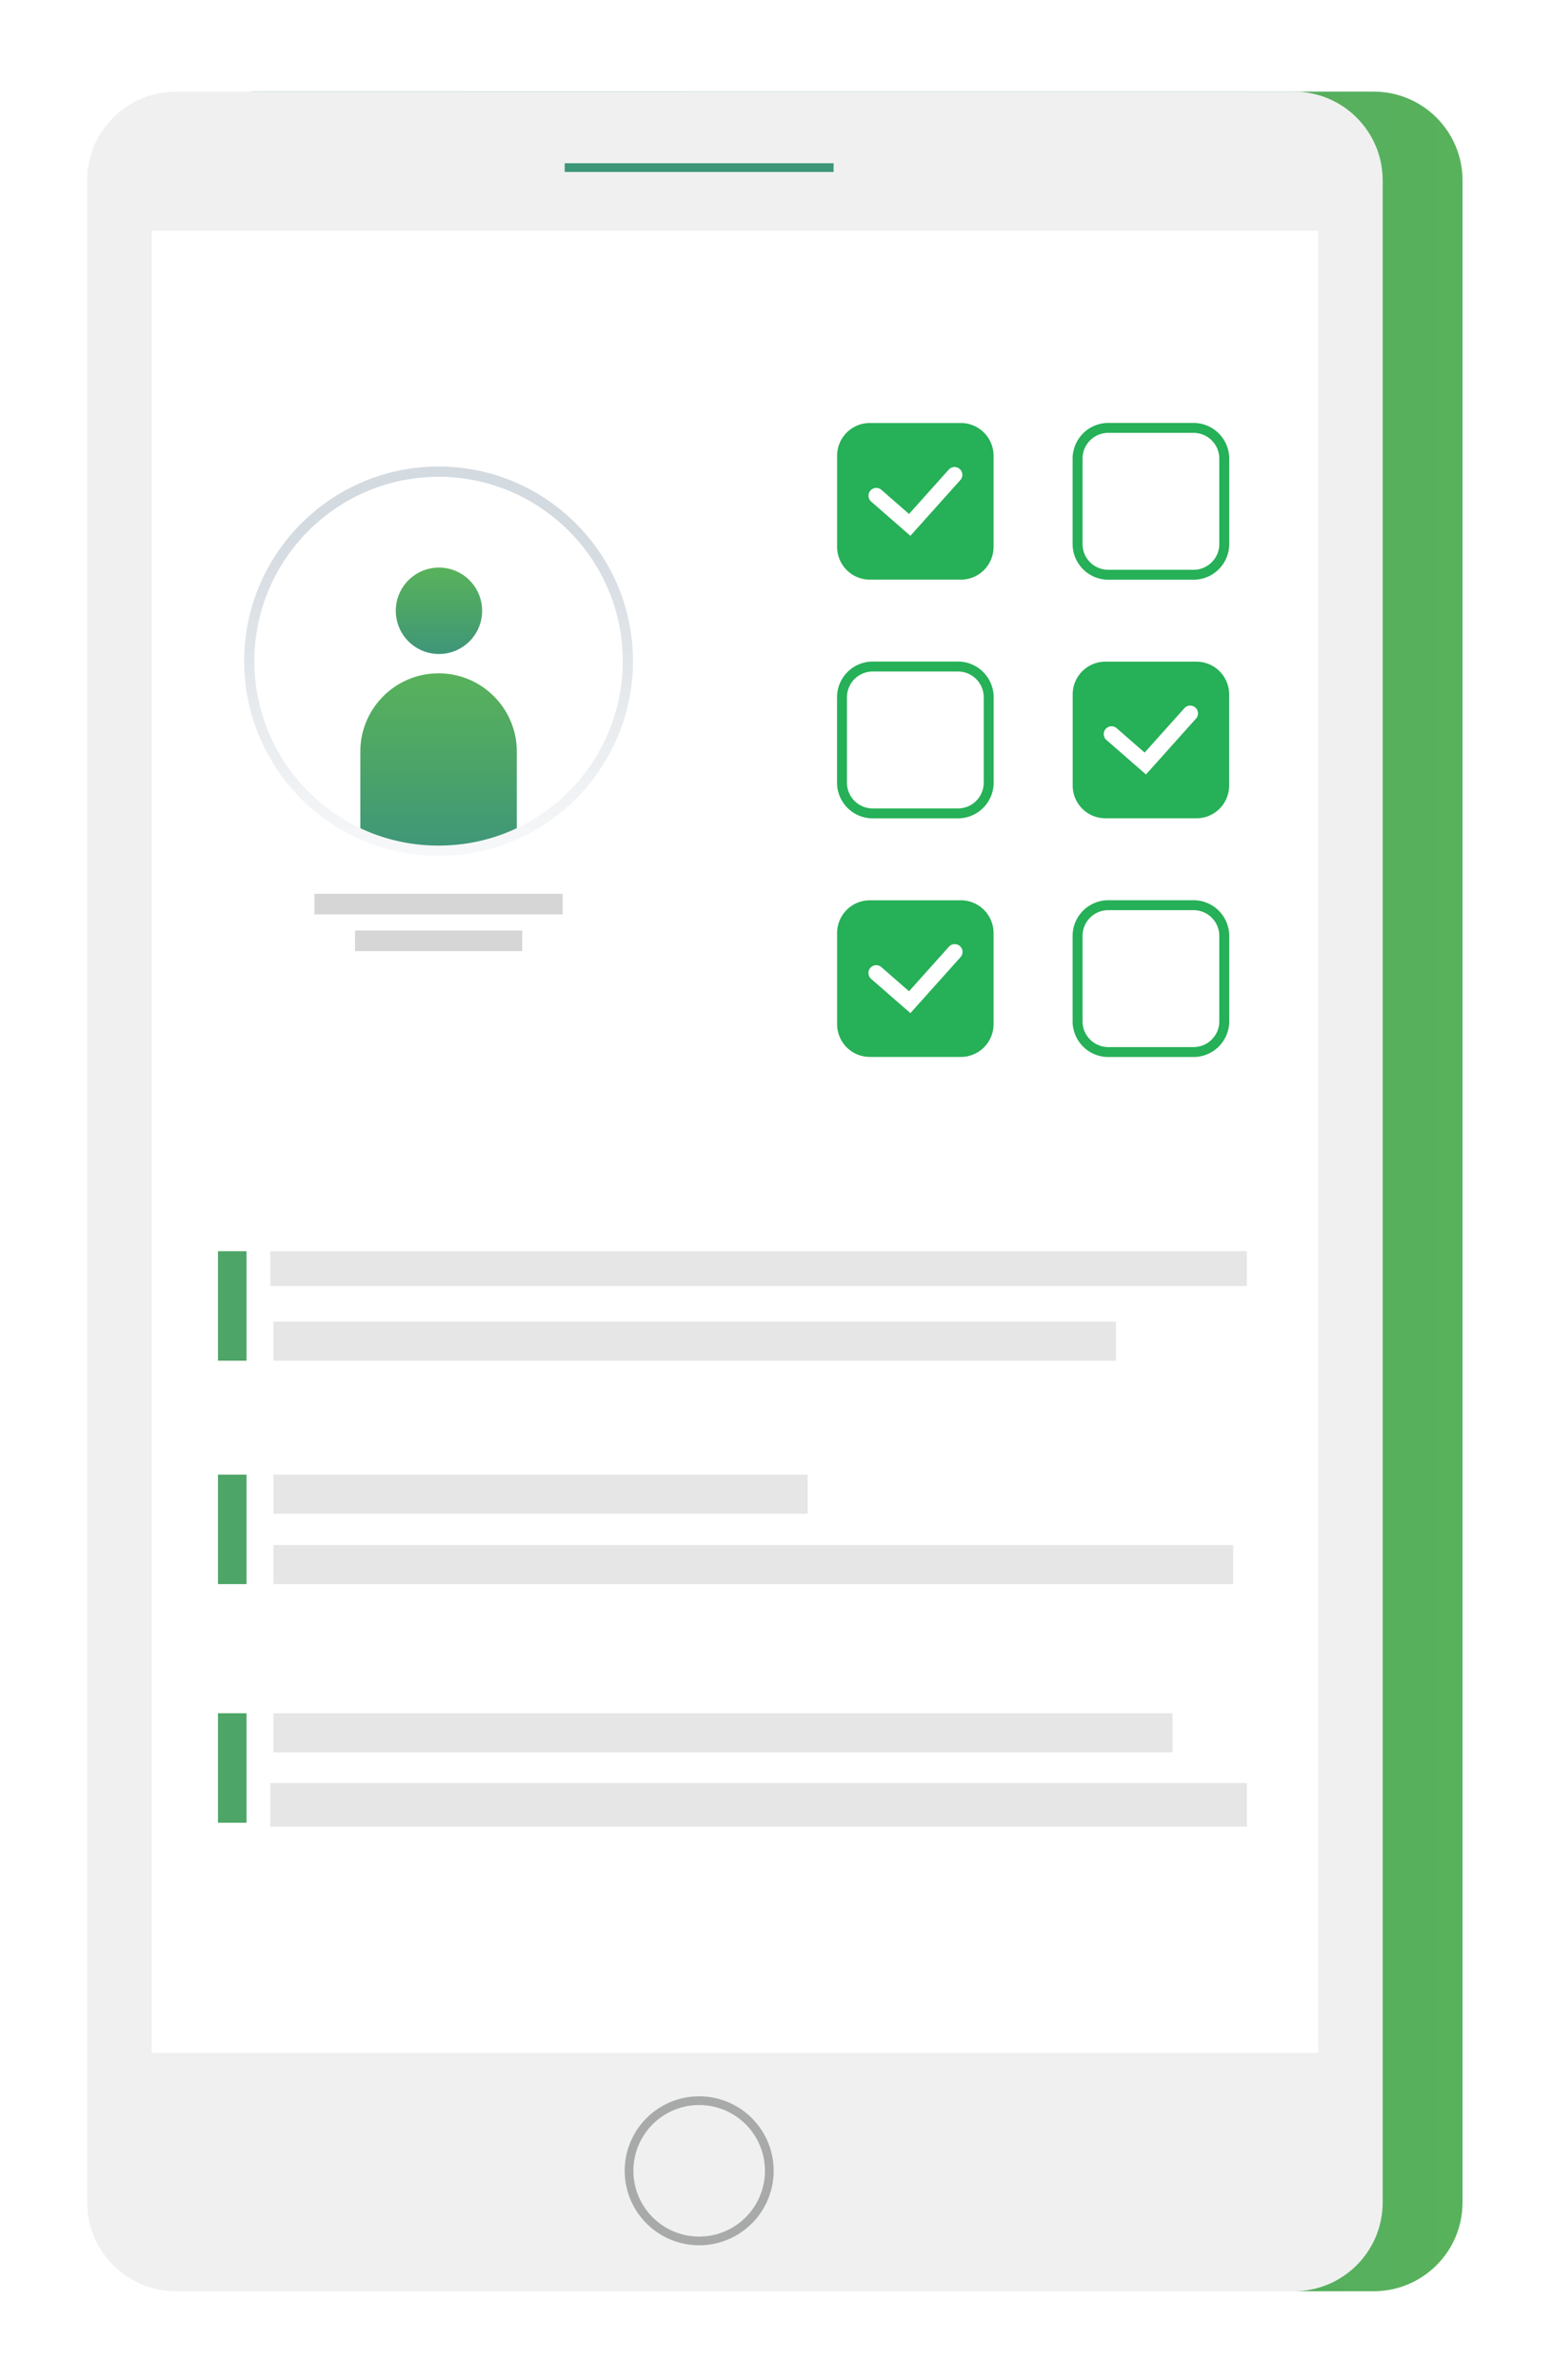 <?xml version="1.0" encoding="UTF-8"?> <svg xmlns="http://www.w3.org/2000/svg" width="178" height="273" fill="none"><g filter="url(#filter0_d)"><path d="M167.739 249.614V17.694c0-5.625-4.56-10.185-10.185-10.185H29.344c-5.626 0-10.186 4.56-10.186 10.185v231.92c0 5.625 4.56 10.185 10.185 10.185h128.211c5.625 0 10.185-4.56 10.185-10.185z" fill="url(#paint0_linear)"></path><path d="M158.581 249.614V17.694c0-5.625-4.56-10.185-10.185-10.185H20.186C14.56 7.51 10 12.07 10 17.694v231.92c0 5.625 4.56 10.185 10.185 10.185h128.211c5.625 0 10.185-4.56 10.185-10.185z" fill="#F0F0F0"></path><path d="M151.186 232.464v-209H17.395v209h133.791z" fill="#fff"></path><path d="M80.189 254.029a8.043 8.043 0 1 0 0-16.086 8.043 8.043 0 0 0 0 16.086z" stroke="#A8AAA9" stroke-miterlimit="10"></path><path d="M64.765 16.223h30.84" stroke="#3E9679" stroke-miterlimit="10"></path></g><path d="M143 143.509H31v4h112v-4zM127.991 151.587H31.358v4.484h96.633v-4.484zM92.63 169.135H31.359v4.484h61.273v-4.484zM141.441 177.21H31.358v4.484h110.083v-4.484zM134.483 196.507H31.358v4.484h103.125v-4.484zM143 204.509H31v5h112v-5z" fill="#E6E6E6"></path><path d="M28.273 143.509H25v12.56h3.273v-12.56zM28.273 169.135H25v12.559h3.273v-12.559zM28.273 196.507H25v12.559h3.273v-12.559z" fill="#4DA567"></path><path d="M59.887 106.729H40.714v2.364h19.173v-2.364zM64.537 102.518H36.063v2.364h28.474v-2.364z" fill="#D6D6D6"></path><path d="M55.295 70.056a4.952 4.952 0 0 1-4.95 4.956 4.952 4.952 0 0 1-4.95-4.956 4.952 4.952 0 0 1 4.95-4.956 4.952 4.952 0 0 1 4.95 4.956z" fill="url(#paint1_linear)"></path><path d="M59.274 86.213v9.426a21.59 21.59 0 0 1-8.974 1.937c-3.2 0-6.239-.692-8.973-1.937v-9.426c0-4.96 4.015-8.984 8.973-8.984 4.958 0 8.974 4.024 8.974 8.984z" fill="url(#paint2_linear)"></path><path d="M50.3 98.165c-3.216 0-6.317-.67-9.217-1.99C33.134 92.557 28 84.574 28 75.836c0-12.311 10.004-22.328 22.3-22.328 12.296 0 22.3 10.017 22.3 22.328 0 8.738-5.136 16.721-13.082 20.337a22.074 22.074 0 0 1-9.218 1.99zm0-43.476c-11.648 0-21.123 9.488-21.123 21.15 0 8.276 4.865 15.839 12.394 19.264a20.932 20.932 0 0 0 8.73 1.884c3.045 0 5.982-.634 8.729-1.884 7.528-3.425 12.394-10.987 12.394-19.264 0-11.662-9.476-21.15-21.124-21.15z" fill="url(#paint3_linear)"></path><path d="M110.198 121.229H99.763a3.757 3.757 0 0 1-3.755-3.76v-10.448a3.756 3.756 0 0 1 3.755-3.759h10.435a3.756 3.756 0 0 1 3.755 3.759v10.448a3.757 3.757 0 0 1-3.755 3.76z" fill="#26B057"></path><path d="M104.412 116.203l-4.536-3.959a.895.895 0 0 1 1.174-1.348l3.208 2.801 4.575-5.11a.896.896 0 0 1 1.262-.07.9.9 0 0 1 .07 1.265l-5.753 6.421z" fill="#fff"></path><path d="M109.872 93.865h-9.783A4.096 4.096 0 0 1 96 89.77v-9.796a4.098 4.098 0 0 1 4.089-4.096h9.783a4.098 4.098 0 0 1 4.091 4.096v9.796a4.099 4.099 0 0 1-4.091 4.094zm-9.783-16.845a2.957 2.957 0 0 0-2.951 2.956v9.795a2.957 2.957 0 0 0 2.951 2.955h9.783a2.957 2.957 0 0 0 2.952-2.955v-9.796a2.957 2.957 0 0 0-2.952-2.955h-9.783zM136.891 66.493h-9.783a4.096 4.096 0 0 1-4.089-4.094v-9.796a4.096 4.096 0 0 1 4.089-4.094h9.783a4.097 4.097 0 0 1 4.089 4.094v9.795a4.095 4.095 0 0 1-4.089 4.095zm-9.783-16.845a2.957 2.957 0 0 0-2.952 2.955v9.795a2.957 2.957 0 0 0 2.952 2.956h9.783a2.957 2.957 0 0 0 2.951-2.956v-9.795a2.957 2.957 0 0 0-2.951-2.955h-9.783zM136.891 121.237h-9.783a4.096 4.096 0 0 1-4.089-4.094v-9.795a4.096 4.096 0 0 1 4.089-4.095h9.783a4.097 4.097 0 0 1 4.089 4.095v9.795a4.096 4.096 0 0 1-4.089 4.094zm-9.783-16.845a2.957 2.957 0 0 0-2.952 2.956v9.795a2.957 2.957 0 0 0 2.952 2.955h9.783a2.957 2.957 0 0 0 2.951-2.955v-9.795a2.957 2.957 0 0 0-2.951-2.956h-9.783zM137.217 93.856h-10.435a3.756 3.756 0 0 1-3.755-3.76V79.65c0-2.077 1.68-3.76 3.755-3.76h10.435a3.757 3.757 0 0 1 3.755 3.76v10.448a3.757 3.757 0 0 1-3.755 3.76z" fill="#26B057"></path><path d="M131.43 88.83l-4.536-3.96a.897.897 0 0 1-.086-1.262.893.893 0 0 1 1.261-.086l3.208 2.8 4.575-5.11a.895.895 0 0 1 1.332 1.195l-5.754 6.424z" fill="#fff"></path><path d="M110.198 66.484H99.763a3.757 3.757 0 0 1-3.755-3.76V52.278c0-2.077 1.68-3.76 3.755-3.76h10.435a3.757 3.757 0 0 1 3.755 3.76v10.448a3.758 3.758 0 0 1-3.755 3.76z" fill="#26B057"></path><path d="M104.412 61.457l-4.536-3.96a.895.895 0 0 1 1.174-1.347l3.208 2.8 4.575-5.109a.895.895 0 0 1 1.332 1.194l-5.753 6.422z" fill="#fff"></path><defs><filter id="filter0_d" x="0" y=".509" width="177.739" height="272.29" filterUnits="userSpaceOnUse" color-interpolation-filters="sRGB"><feFlood flood-opacity="0" result="BackgroundImageFix"></feFlood><feColorMatrix in="SourceAlpha" values="0 0 0 0 0 0 0 0 0 0 0 0 0 0 0 0 0 0 127 0"></feColorMatrix><feOffset dy="3"></feOffset><feGaussianBlur stdDeviation="5"></feGaussianBlur><feColorMatrix values="0 0 0 0 0.216 0 0 0 0 0.275 0 0 0 0 0.373 0 0 0 0.15 0"></feColorMatrix><feBlend in2="BackgroundImageFix" result="effect1_dropShadow"></feBlend><feBlend in="SourceGraphic" in2="effect1_dropShadow" result="shape"></feBlend></filter><linearGradient id="paint0_linear" x1="19.158" y1="259.799" x2="167.739" y2="259.799" gradientUnits="userSpaceOnUse"><stop stop-color="#3E9679"></stop><stop offset=".523" stop-color="#4DA567"></stop><stop offset="1" stop-color="#58B25B"></stop></linearGradient><linearGradient id="paint1_linear" x1="55.295" y1="75.012" x2="55.295" y2="65.1" gradientUnits="userSpaceOnUse"><stop stop-color="#3E9679"></stop><stop offset=".523" stop-color="#4DA567"></stop><stop offset="1" stop-color="#58B25B"></stop></linearGradient><linearGradient id="paint2_linear" x1="59.274" y1="97.576" x2="59.274" y2="77.228" gradientUnits="userSpaceOnUse"><stop stop-color="#3E9679"></stop><stop offset=".523" stop-color="#4DA567"></stop><stop offset="1" stop-color="#58B25B"></stop></linearGradient><linearGradient id="paint3_linear" x1="50.301" y1="60.437" x2="50.301" y2="106.896" gradientUnits="userSpaceOnUse"><stop stop-color="#D3DAE0"></stop><stop offset="1" stop-color="#fff"></stop></linearGradient></defs></svg> 